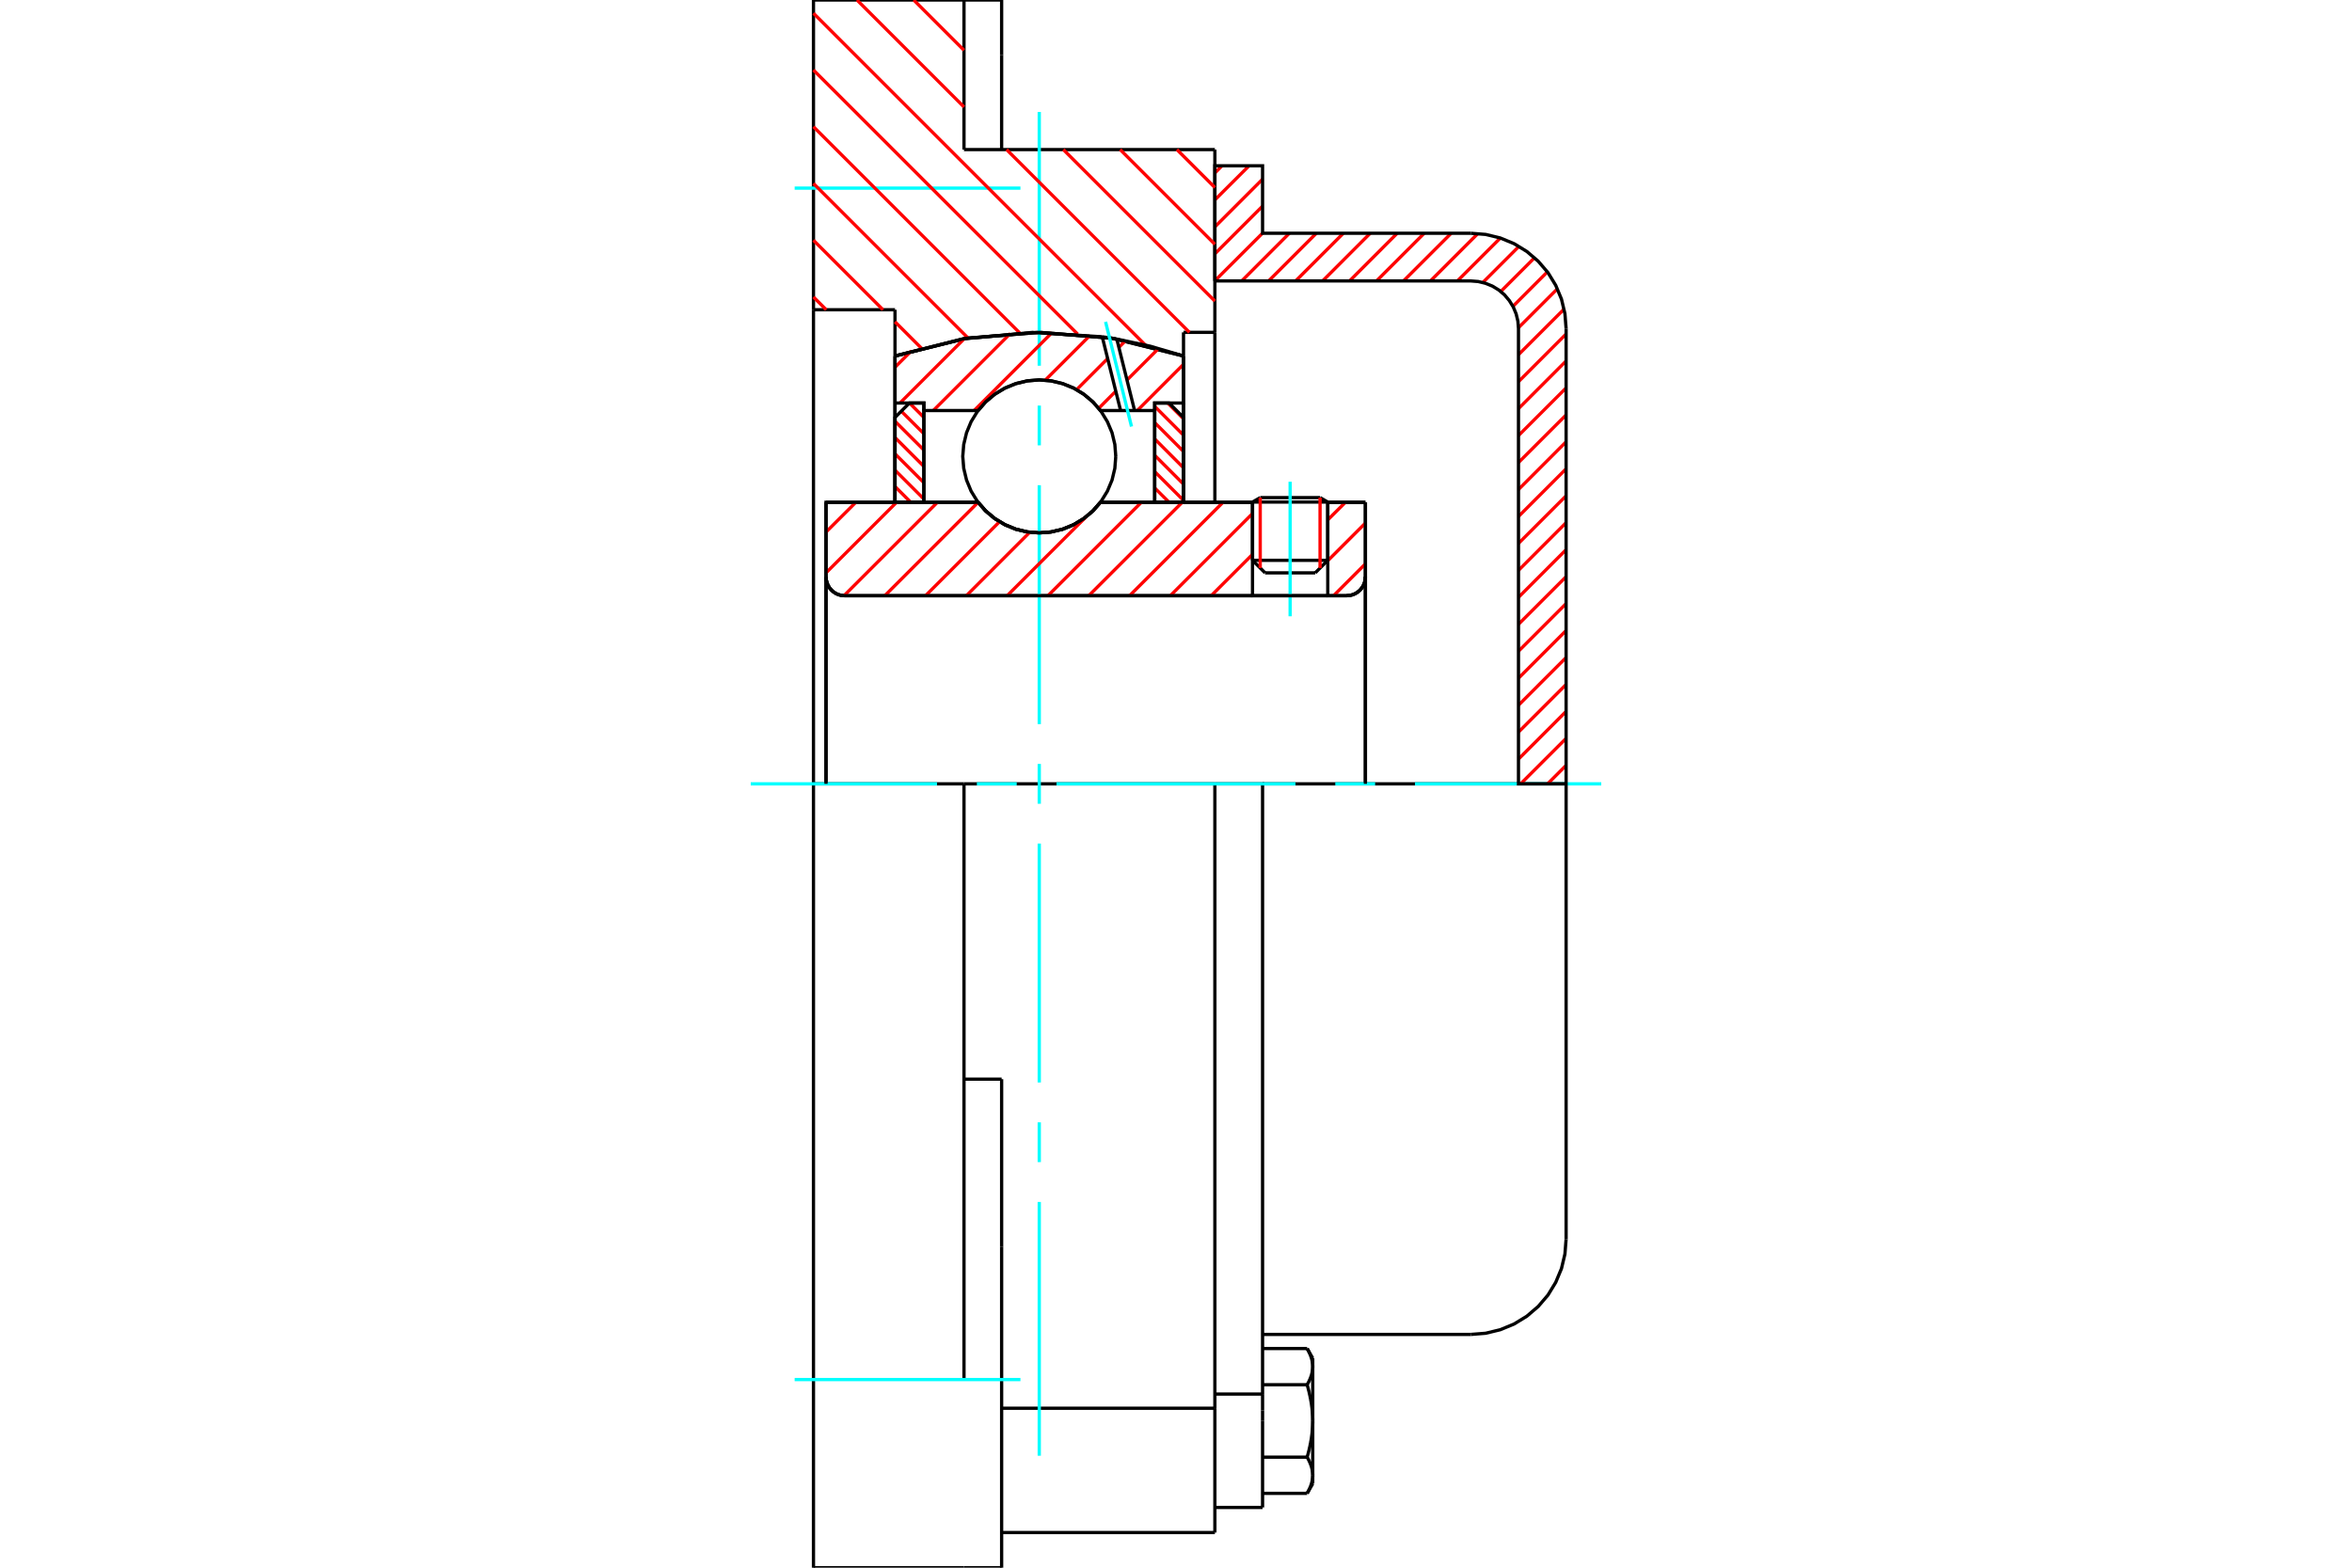 <?xml version="1.0" standalone="no"?>
<!DOCTYPE svg PUBLIC "-//W3C//DTD SVG 1.1//EN"
	"http://www.w3.org/Graphics/SVG/1.1/DTD/svg11.dtd">
<svg xmlns="http://www.w3.org/2000/svg" height="100%" width="100%" viewBox="0 0 36000 24000">
	<rect x="-1800" y="-1200" width="39600" height="26400" style="fill:#FFF"/>
	<g style="fill:none; fill-rule:evenodd" transform="matrix(1 0 0 1 0 0)">
		<g style="fill:none; stroke:#000; stroke-width:50; shape-rendering:geometricPrecision">
			<line x1="20323" y1="7686" x2="19171" y2="7686"/>
			<line x1="19289" y1="7618" x2="20205" y2="7618"/>
			<line x1="19171" y1="8578" x2="20323" y2="8578"/>
			<line x1="20131" y1="8770" x2="19363" y2="8770"/>
			<polyline points="20611,9120 20656,9116 20700,9106 20742,9089 20780,9065 20815,9036 20844,9001 20868,8963 20885,8921 20896,8877 20899,8832"/>
			<line x1="20899" y1="7690" x2="20899" y2="8832"/>
			<line x1="20323" y1="7690" x2="20899" y2="7690"/>
			<line x1="16844" y1="7690" x2="19171" y2="7690"/>
			<polyline points="14971,7690 15090,7825 15229,7941 15384,8034 15551,8102 15727,8144 15907,8158 16087,8144 16263,8102 16431,8034 16586,7941 16724,7825 16844,7690"/>
			<line x1="12643" y1="7690" x2="14971" y2="7690"/>
			<line x1="12643" y1="8832" x2="12643" y2="7690"/>
			<polyline points="12643,8832 12647,8877 12657,8921 12675,8963 12698,9001 12728,9036 12762,9065 12800,9089 12842,9106 12886,9116 12931,9120"/>
			<line x1="20611" y1="9120" x2="12931" y2="9120"/>
			<line x1="20899" y1="8832" x2="20899" y2="12000"/>
			<line x1="12643" y1="8832" x2="12643" y2="12000"/>
			<line x1="19289" y1="7618" x2="19171" y2="7686"/>
			<line x1="20323" y1="7686" x2="20205" y2="7618"/>
			<line x1="20131" y1="8770" x2="20323" y2="8578"/>
			<line x1="19171" y1="8578" x2="19363" y2="8770"/>
			<line x1="19171" y1="7686" x2="19171" y2="8578"/>
			<line x1="20323" y1="8578" x2="20323" y2="7686"/>
			<polyline points="20611,9120 20656,9116 20700,9106 20742,9089 20780,9065 20815,9036 20844,9001 20868,8963 20885,8921 20896,8877 20899,8832"/>
			<polyline points="12643,8832 12647,8877 12657,8921 12675,8963 12698,9001 12728,9036 12762,9065 12800,9089 12842,9106 12886,9116 12931,9120"/>
			<polyline points="18595,23462 18595,21754 18595,21559"/>
			<line x1="15331" y1="21559" x2="18595" y2="21559"/>
			<line x1="14755" y1="2290" x2="18595" y2="2290"/>
			<line x1="18595" y1="12000" x2="18595" y2="21559"/>
			<line x1="18595" y1="12000" x2="14755" y2="12000"/>
			<line x1="15331" y1="16521" x2="14755" y2="16521"/>
			<line x1="14755" y1="12000" x2="12451" y2="12000"/>
			<line x1="13699" y1="4742" x2="12451" y2="4742"/>
			<line x1="13699" y1="5450" x2="13699" y2="4742"/>
			<polyline points="18115,5450 17026,5179 15907,5088 14788,5179 13699,5450"/>
			<line x1="18115" y1="5088" x2="18115" y2="5450"/>
			<line x1="18595" y1="5088" x2="18115" y2="5088"/>
			<line x1="18595" y1="2290" x2="18595" y2="5088"/>
			<line x1="14755" y1="0" x2="14755" y2="2290"/>
			<line x1="12451" y1="0" x2="14755" y2="0"/>
			<line x1="12451" y1="4742" x2="12451" y2="0"/>
			<line x1="18115" y1="5450" x2="18115" y2="7690"/>
			<line x1="13699" y1="7690" x2="13699" y2="5450"/>
			<line x1="18595" y1="5088" x2="18595" y2="7690"/>
			<line x1="12451" y1="12000" x2="12451" y2="4742"/>
			<polyline points="12451,24000 12451,21120 12451,12000"/>
			<line x1="15331" y1="19084" x2="15331" y2="16521"/>
			<line x1="14755" y1="21120" x2="14755" y2="12000"/>
			<line x1="15331" y1="24000" x2="15331" y2="19084"/>
			<line x1="15331" y1="844" x2="15331" y2="0"/>
			<line x1="15331" y1="2290" x2="15331" y2="844"/>
			<line x1="12451" y1="24000" x2="14755" y2="24000"/>
			<line x1="15331" y1="23462" x2="18595" y2="23462"/>
			<line x1="15331" y1="0" x2="14755" y2="0"/>
			<line x1="14755" y1="24000" x2="15331" y2="24000"/>
			<line x1="18595" y1="21342" x2="19325" y2="21342"/>
			<line x1="19325" y1="21592" x2="19325" y2="21342"/>
			<line x1="19325" y1="21754" x2="19325" y2="21592"/>
			<line x1="19325" y1="23078" x2="19325" y2="21754"/>
			<polyline points="19325,21342 19325,12000 18595,12000"/>
			<polyline points="20007,21199 20012,21191 20017,21182 20022,21173 20026,21165 20030,21156 20035,21148 20039,21140 20042,21131 20046,21123 20050,21115 20053,21107 20056,21099 20060,21091 20062,21083 20065,21075 20068,21067 20071,21060 20073,21052 20075,21044 20077,21036 20079,21029 20081,21021 20083,21013 20084,21006 20086,20998 20087,20991 20088,20983 20089,20975 20090,20968 20091,20960 20092,20953 20092,20945 20093,20937 20093,20930 20093,20922"/>
			<polyline points="20093,21754 20093,21738 20093,21723 20092,21708 20092,21693 20091,21678 20090,21662 20089,21647 20088,21632 20087,21617 20086,21602 20084,21587 20083,21571 20081,21556 20079,21541 20077,21525 20075,21510 20073,21494 20071,21479 20068,21463 20065,21448 20062,21432 20060,21416 20056,21400 20053,21384 20050,21368 20046,21352 20042,21335 20039,21319 20035,21302 20030,21285 20026,21268 20022,21251 20017,21234 20012,21217 20007,21199"/>
			<line x1="20093" y1="20922" x2="20093" y2="21754"/>
			<polyline points="20093,22585 20093,22577 20093,22570 20092,22562 20092,22555 20091,22547 20090,22539 20089,22532 20088,22524 20087,22517 20086,22509 20084,22501 20083,22494 20081,22486 20079,22479 20077,22471 20075,22463 20073,22455 20071,22448 20068,22440 20065,22432 20062,22424 20060,22416 20056,22408 20053,22400 20050,22392 20046,22384 20042,22376 20039,22368 20035,22359 20030,22351 20026,22342 20022,22334 20017,22325 20012,22317 20007,22308"/>
			<line x1="20093" y1="21754" x2="20093" y2="22585"/>
			<polyline points="20007,22308 20012,22290 20017,22273 20022,22256 20026,22239 20030,22222 20035,22205 20039,22188 20042,22172 20046,22156 20050,22139 20053,22123 20056,22107 20060,22091 20062,22075 20065,22060 20068,22044 20071,22028 20073,22013 20075,21997 20077,21982 20079,21967 20081,21951 20083,21936 20084,21921 20086,21905 20087,21890 20088,21875 20089,21860 20090,21845 20091,21830 20092,21814 20092,21799 20093,21784 20093,21769 20093,21754"/>
			<line x1="20093" y1="22585" x2="20093" y2="22714"/>
			<polyline points="20007,22862 20012,22853 20017,22845 20022,22836 20026,22828 20030,22819 20035,22811 20039,22802 20042,22794 20046,22786 20050,22778 20053,22770 20056,22762 20060,22754 20062,22746 20065,22738 20068,22730 20071,22722 20073,22715 20075,22707 20077,22699 20079,22691 20081,22684 20083,22676 20084,22669 20086,22661 20087,22653 20088,22646 20089,22638 20090,22631 20091,22623 20092,22615 20092,22608 20093,22600 20093,22593 20093,22585"/>
			<polyline points="20093,20922 20093,20915 20093,20907 20092,20899 20092,20892 20091,20884 20090,20877 20089,20869 20088,20861 20087,20854 20086,20846 20084,20839 20083,20831 20081,20823 20079,20816 20077,20808 20075,20800 20073,20793 20071,20785 20068,20777 20065,20769 20062,20761 20060,20753 20056,20745 20053,20737 20050,20729 20046,20721 20042,20713 20039,20705 20035,20696 20030,20688 20026,20680 20022,20671 20017,20663 20012,20654 20007,20645"/>
			<line x1="20093" y1="20794" x2="20093" y2="20922"/>
			<line x1="19325" y1="22862" x2="20007" y2="22862"/>
			<line x1="19325" y1="22308" x2="20007" y2="22308"/>
			<line x1="19325" y1="21199" x2="20007" y2="21199"/>
			<line x1="19325" y1="20645" x2="20007" y2="20645"/>
			<polyline points="23971,12000 22512,12000 19325,12000"/>
			<line x1="23971" y1="18970" x2="23971" y2="12000"/>
			<line x1="18595" y1="23078" x2="19325" y2="23078"/>
			<line x1="20007" y1="22862" x2="20093" y2="22714"/>
			<line x1="20093" y1="20794" x2="20007" y2="20645"/>
			<polyline points="22512,20429 22740,20411 22963,20357 23174,20270 23370,20150 23544,20001 23693,19827 23812,19632 23900,19421 23953,19198 23971,18970"/>
			<line x1="19325" y1="20429" x2="22512" y2="20429"/>
		</g>
		<g style="fill:none; stroke:#0FF; stroke-width:50; shape-rendering:geometricPrecision">
			<line x1="19747" y1="9435" x2="19747" y2="7375"/>
			<line x1="15907" y1="22286" x2="15907" y2="18401"/>
			<line x1="15907" y1="17791" x2="15907" y2="17182"/>
			<line x1="15907" y1="16572" x2="15907" y2="12914"/>
			<line x1="15907" y1="12305" x2="15907" y2="11695"/>
			<line x1="15907" y1="11086" x2="15907" y2="7428"/>
			<line x1="15907" y1="6818" x2="15907" y2="6209"/>
			<line x1="15907" y1="5599" x2="15907" y2="1714"/>
			<line x1="11491" y1="12000" x2="14342" y2="12000"/>
			<line x1="14952" y1="12000" x2="15562" y2="12000"/>
			<line x1="16171" y1="12000" x2="19829" y2="12000"/>
			<line x1="20438" y1="12000" x2="21048" y2="12000"/>
			<line x1="21658" y1="12000" x2="24509" y2="12000"/>
			<line x1="12163" y1="2880" x2="15619" y2="2880"/>
			<line x1="12163" y1="21120" x2="15619" y2="21120"/>
		</g>
		<g style="fill:none; stroke:#F00; stroke-width:50; shape-rendering:geometricPrecision">
			<line x1="23971" y1="11717" x2="23688" y2="12000"/>
			<line x1="23971" y1="11304" x2="23275" y2="12000"/>
			<line x1="23971" y1="10891" x2="23242" y2="11621"/>
			<line x1="23971" y1="10479" x2="23242" y2="11208"/>
			<line x1="23971" y1="10066" x2="23242" y2="10796"/>
			<line x1="23971" y1="9653" x2="23242" y2="10383"/>
			<line x1="23971" y1="9241" x2="23242" y2="9970"/>
			<line x1="23971" y1="8828" x2="23242" y2="9557"/>
			<line x1="23971" y1="8415" x2="23242" y2="9145"/>
			<line x1="23971" y1="8002" x2="23242" y2="8732"/>
			<line x1="23971" y1="7590" x2="23242" y2="8319"/>
			<line x1="23971" y1="7177" x2="23242" y2="7907"/>
			<line x1="23971" y1="6764" x2="23242" y2="7494"/>
			<line x1="23971" y1="6352" x2="23242" y2="7081"/>
			<line x1="23971" y1="5939" x2="23242" y2="6668"/>
			<line x1="23971" y1="5526" x2="23242" y2="6256"/>
			<line x1="23971" y1="5113" x2="23242" y2="5843"/>
			<line x1="23940" y1="4732" x2="23242" y2="5430"/>
			<line x1="23838" y1="4421" x2="23241" y2="5018"/>
			<line x1="23684" y1="4162" x2="23157" y2="4690"/>
			<line x1="23488" y1="3946" x2="22971" y2="4463"/>
			<line x1="23249" y1="3772" x2="22696" y2="4325"/>
			<line x1="22965" y1="3643" x2="22307" y2="4301"/>
			<line x1="22620" y1="3576" x2="21895" y2="4301"/>
			<line x1="22212" y1="3571" x2="21482" y2="4301"/>
			<line x1="21799" y1="3571" x2="21069" y2="4301"/>
			<line x1="21386" y1="3571" x2="20657" y2="4301"/>
			<line x1="20973" y1="3571" x2="20244" y2="4301"/>
			<line x1="20561" y1="3571" x2="19831" y2="4301"/>
			<line x1="20148" y1="3571" x2="19418" y2="4301"/>
			<line x1="19735" y1="3571" x2="19006" y2="4301"/>
			<line x1="19325" y1="3569" x2="18595" y2="4298"/>
			<line x1="19325" y1="3156" x2="18595" y2="3886"/>
			<line x1="19325" y1="2743" x2="18595" y2="3473"/>
			<line x1="19118" y1="2538" x2="18595" y2="3060"/>
			<line x1="18705" y1="2538" x2="18595" y2="2648"/>
		</g>
		<g style="fill:none; stroke:#000; stroke-width:50; shape-rendering:geometricPrecision">
			<polyline points="18595,4301 18595,2538 19325,2538 19325,3571 22512,3571"/>
			<polyline points="23971,5030 23953,4802 23900,4579 23812,4368 23693,4173 23544,3999 23370,3850 23174,3730 22963,3643 22740,3589 22512,3571"/>
			<polyline points="23971,5030 23971,12000 23242,12000 23242,5030 23233,4916 23206,4805 23162,4699 23102,4602 23028,4514 22941,4440 22843,4380 22737,4337 22626,4310 22512,4301 18595,4301"/>
		</g>
		<g style="fill:none; stroke:#F00; stroke-width:50; shape-rendering:geometricPrecision">
			<line x1="18014" y1="2290" x2="18595" y2="2871"/>
			<line x1="17145" y1="2290" x2="18595" y2="3740"/>
			<line x1="13986" y1="0" x2="14755" y2="769"/>
			<line x1="16276" y1="2290" x2="18595" y2="4609"/>
			<line x1="13117" y1="0" x2="14755" y2="1638"/>
			<line x1="15407" y1="2290" x2="18205" y2="5088"/>
			<line x1="12451" y1="203" x2="17534" y2="5286"/>
			<line x1="12451" y1="1072" x2="16495" y2="5115"/>
			<line x1="12451" y1="1940" x2="15607" y2="5096"/>
			<line x1="12451" y1="2809" x2="14819" y2="5177"/>
			<line x1="12451" y1="3678" x2="13515" y2="4742"/>
			<line x1="13699" y1="4926" x2="14104" y2="5331"/>
			<line x1="12451" y1="4547" x2="12646" y2="4742"/>
		</g>
		<g style="fill:none; stroke:#000; stroke-width:50; shape-rendering:geometricPrecision">
			<polyline points="18115,5450 17026,5179 15907,5088 14788,5179 13699,5450"/>
		</g>
		<g style="fill:none; stroke:#F00; stroke-width:50; shape-rendering:geometricPrecision">
			<line x1="20205" y1="7618" x2="20205" y2="8696"/>
			<line x1="19289" y1="8696" x2="19289" y2="7618"/>
			<line x1="13699" y1="7448" x2="13941" y2="7690"/>
			<line x1="13699" y1="7198" x2="14141" y2="7640"/>
			<line x1="13699" y1="6948" x2="14141" y2="7390"/>
			<line x1="13699" y1="6698" x2="14141" y2="7140"/>
			<line x1="13699" y1="6449" x2="14141" y2="6890"/>
			<line x1="13795" y1="6295" x2="14141" y2="6640"/>
			<line x1="13921" y1="6170" x2="14141" y2="6390"/>
		</g>
		<g style="fill:none; stroke:#000; stroke-width:50; shape-rendering:geometricPrecision">
			<polyline points="14141,7690 14141,6170 13920,6170 13699,6391 13699,7690 14141,7690"/>
		</g>
		<g style="fill:none; stroke:#F00; stroke-width:50; shape-rendering:geometricPrecision">
			<line x1="17873" y1="6170" x2="18115" y2="6412"/>
			<line x1="17674" y1="6221" x2="18115" y2="6662"/>
			<line x1="17674" y1="6470" x2="18115" y2="6912"/>
			<line x1="17674" y1="6720" x2="18115" y2="7162"/>
			<line x1="17674" y1="6970" x2="18115" y2="7412"/>
			<line x1="17674" y1="7220" x2="18115" y2="7661"/>
			<line x1="17674" y1="7470" x2="17894" y2="7690"/>
		</g>
		<g style="fill:none; stroke:#000; stroke-width:50; shape-rendering:geometricPrecision">
			<polyline points="17674,7690 17674,6170 17894,6170 18115,6391 18115,7690 17674,7690"/>
			<polyline points="17078,6987 17064,6804 17021,6625 16950,6456 16854,6299 16735,6159 16595,6040 16439,5944 16269,5874 16090,5831 15907,5816 15724,5831 15545,5874 15376,5944 15219,6040 15079,6159 14960,6299 14864,6456 14794,6625 14751,6804 14736,6987 14751,7170 14794,7349 14864,7519 14960,7675 15079,7815 15219,7934 15376,8030 15545,8101 15724,8143 15907,8158 16090,8143 16269,8101 16439,8030 16595,7934 16735,7815 16854,7675 16950,7519 17021,7349 17064,7170 17078,6987"/>
		</g>
		<g style="fill:none; stroke:#F00; stroke-width:50; shape-rendering:geometricPrecision">
			<line x1="18115" y1="5577" x2="17408" y2="6285"/>
			<line x1="17733" y1="5335" x2="17250" y2="5818"/>
			<line x1="17078" y1="5989" x2="16817" y2="6251"/>
			<line x1="17228" y1="5216" x2="17125" y2="5318"/>
			<line x1="16954" y1="5489" x2="16478" y2="5966"/>
			<line x1="16684" y1="5135" x2="15998" y2="5821"/>
			<line x1="16101" y1="5093" x2="14910" y2="6285"/>
			<line x1="15465" y1="5105" x2="14285" y2="6285"/>
			<line x1="14760" y1="5185" x2="13775" y2="6170"/>
			<line x1="13947" y1="5374" x2="13699" y2="5622"/>
		</g>
		<g style="fill:none; stroke:#000; stroke-width:50; shape-rendering:geometricPrecision">
			<polyline points="13699,7690 13699,6170 13699,5450"/>
			<polyline points="16871,5156 15803,5089 14737,5188 13699,5450"/>
			<polyline points="17094,5191 16983,5172 16871,5156"/>
			<polyline points="18115,5450 17609,5301 17094,5191"/>
			<polyline points="18115,5450 18115,6170 17674,6170 17674,6285 17674,7690"/>
			<polyline points="17674,6285 17366,6285 17152,6285 16844,6285 16724,6149 16586,6033 16431,5940 16263,5872 16087,5830 15907,5816 15727,5830 15551,5872 15384,5940 15229,6033 15090,6149 14971,6285 14141,6285 14141,7690"/>
			<polyline points="14141,6285 14141,6170 13699,6170"/>
			<line x1="18115" y1="6170" x2="18115" y2="7690"/>
		</g>
		<g style="fill:none; stroke:#0FF; stroke-width:50; shape-rendering:geometricPrecision">
			<line x1="17319" y1="6530" x2="16922" y2="4927"/>
		</g>
		<g style="fill:none; stroke:#000; stroke-width:50; shape-rendering:geometricPrecision">
			<line x1="17152" y1="6285" x2="16871" y2="5156"/>
			<line x1="17366" y1="6285" x2="17094" y2="5191"/>
		</g>
		<g style="fill:none; stroke:#F00; stroke-width:50; shape-rendering:geometricPrecision">
			<line x1="20899" y1="8632" x2="20411" y2="9120"/>
			<line x1="20899" y1="8008" x2="20323" y2="8584"/>
			<line x1="20593" y1="7690" x2="20323" y2="7959"/>
			<line x1="19171" y1="9111" x2="19162" y2="9120"/>
			<line x1="19171" y1="8487" x2="18538" y2="9120"/>
			<line x1="19171" y1="7862" x2="17913" y2="9120"/>
			<line x1="18719" y1="7690" x2="17289" y2="9120"/>
			<line x1="18095" y1="7690" x2="16664" y2="9120"/>
			<line x1="17470" y1="7690" x2="16040" y2="9120"/>
			<line x1="16846" y1="7690" x2="16837" y2="7698"/>
			<line x1="16620" y1="7916" x2="15415" y2="9120"/>
			<line x1="15762" y1="8148" x2="14791" y2="9120"/>
			<line x1="15299" y1="7987" x2="14166" y2="9120"/>
			<line x1="14971" y1="7690" x2="13542" y2="9120"/>
			<line x1="14348" y1="7690" x2="12918" y2="9120"/>
			<line x1="13723" y1="7690" x2="12643" y2="8770"/>
			<line x1="13099" y1="7690" x2="12643" y2="8145"/>
		</g>
		<g style="fill:none; stroke:#000; stroke-width:50; shape-rendering:geometricPrecision">
			<line x1="20899" y1="12000" x2="20899" y2="7690"/>
			<polyline points="20611,9120 20656,9116 20700,9106 20742,9089 20780,9065 20815,9036 20844,9001 20868,8963 20885,8921 20896,8877 20899,8832"/>
			<polyline points="20611,9120 20323,9120 20323,7690"/>
			<polyline points="20323,9120 19171,9120 19171,7690"/>
			<line x1="19171" y1="9120" x2="12931" y2="9120"/>
			<polyline points="12643,8832 12647,8877 12657,8921 12675,8963 12698,9001 12728,9036 12762,9065 12800,9089 12842,9106 12886,9116 12931,9120"/>
			<polyline points="12643,8832 12643,7690 13085,7690 14971,7690 15090,7825 15229,7941 15384,8034 15551,8102 15727,8144 15907,8158 16087,8144 16263,8102 16431,8034 16586,7941 16724,7825 16844,7690 19171,7690"/>
			<line x1="20323" y1="7690" x2="20899" y2="7690"/>
			<line x1="12643" y1="12000" x2="12643" y2="8832"/>
		</g>
	</g>
</svg>
